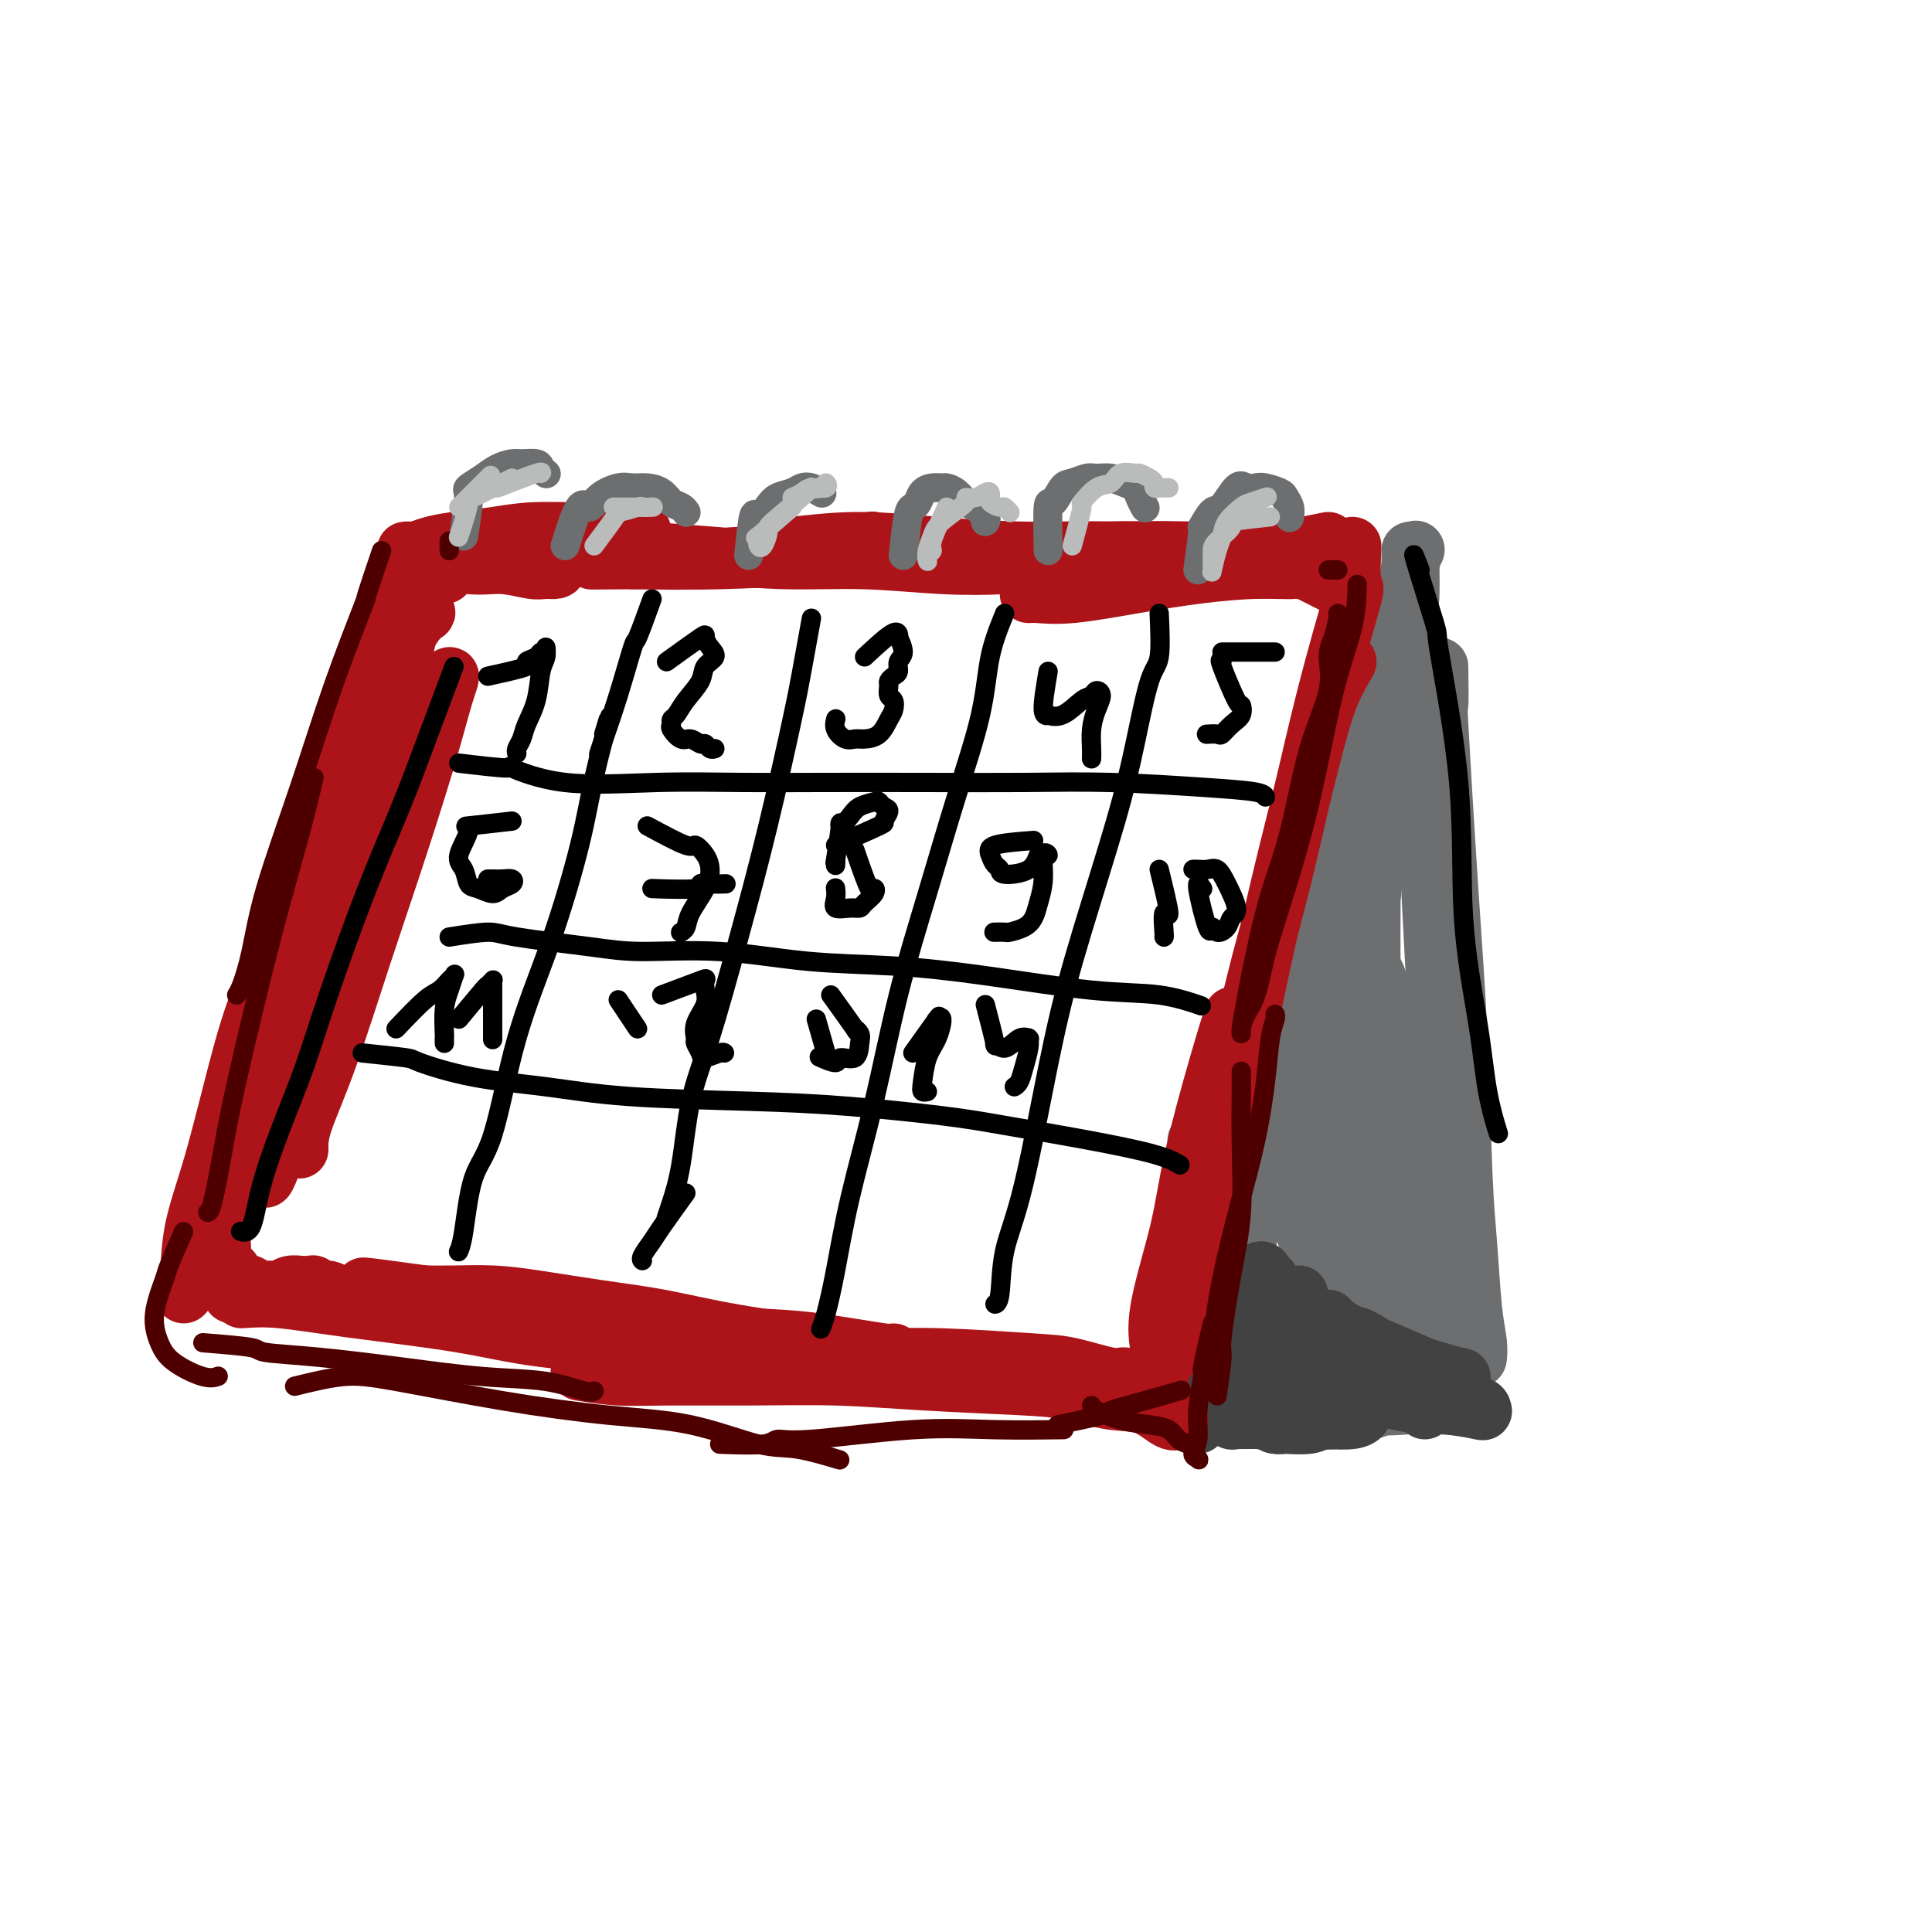<svg viewBox='0 0 400 400' version='1.1' xmlns='http://www.w3.org/2000/svg' xmlns:xlink='http://www.w3.org/1999/xlink'><g fill='none' stroke='rgb(109,110,112)' stroke-width='12' stroke-linecap='round' stroke-linejoin='round'><path d='M277,166c1.118,-2.918 2.236,-5.836 3,-9c0.764,-3.164 1.176,-6.575 2,-10c0.824,-3.425 2.062,-6.865 3,-9c0.938,-2.135 1.577,-2.966 2,-5c0.423,-2.034 0.631,-5.271 1,-7c0.369,-1.729 0.901,-1.951 1,-2c0.099,-0.049 -0.234,0.073 -1,3c-0.766,2.927 -1.966,8.657 -4,16c-2.034,7.343 -4.900,16.300 -7,26c-2.100,9.700 -3.432,20.144 -6,33c-2.568,12.856 -6.373,28.123 -9,39c-2.627,10.877 -4.077,17.365 -5,23c-0.923,5.635 -1.320,10.416 -2,14c-0.680,3.584 -1.642,5.971 -2,7c-0.358,1.029 -0.113,0.700 0,1c0.113,0.300 0.094,1.230 0,0c-0.094,-1.230 -0.263,-4.620 0,-9c0.263,-4.380 0.958,-9.750 2,-16c1.042,-6.250 2.430,-13.379 4,-20c1.570,-6.621 3.323,-12.734 5,-19c1.677,-6.266 3.279,-12.684 5,-19c1.721,-6.316 3.562,-12.532 5,-18c1.438,-5.468 2.473,-10.190 4,-16c1.527,-5.810 3.547,-12.707 5,-18c1.453,-5.293 2.341,-8.981 3,-12c0.659,-3.019 1.091,-5.370 2,-8c0.909,-2.630 2.295,-5.540 3,-8c0.705,-2.460 0.728,-4.470 1,-6c0.272,-1.530 0.792,-2.580 1,-3c0.208,-0.420 0.104,-0.210 0,0'/><path d='M292,114c0.047,4.382 0.094,8.763 0,10c-0.094,1.237 -0.330,-0.672 0,3c0.330,3.672 1.226,12.925 2,23c0.774,10.075 1.427,20.974 2,32c0.573,11.026 1.068,22.180 2,33c0.932,10.820 2.302,21.306 3,27c0.698,5.694 0.723,6.598 1,9c0.277,2.402 0.806,6.304 1,8c0.194,1.696 0.052,1.187 0,1c-0.052,-0.187 -0.015,-0.054 0,0c0.015,0.054 0.007,0.027 0,0'/><path d='M298,138c0.046,3.723 0.092,7.447 0,8c-0.092,0.553 -0.323,-2.064 0,4c0.323,6.064 1.200,20.809 2,33c0.800,12.191 1.525,21.829 2,32c0.475,10.171 0.702,20.877 1,28c0.298,7.123 0.668,10.665 1,15c0.332,4.335 0.625,9.463 1,13c0.375,3.537 0.833,5.484 1,7c0.167,1.516 0.045,2.600 0,3c-0.045,0.400 -0.013,0.114 0,0c0.013,-0.114 0.006,-0.057 0,0'/><path d='M291,138c-1.126,3.002 -2.252,6.004 -3,9c-0.748,2.996 -1.118,5.987 -2,15c-0.882,9.013 -2.275,24.050 -3,34c-0.725,9.950 -0.783,14.814 -1,21c-0.217,6.186 -0.594,13.693 -1,19c-0.406,5.307 -0.841,8.412 -1,10c-0.159,1.588 -0.043,1.658 0,2c0.043,0.342 0.014,0.957 0,-2c-0.014,-2.957 -0.011,-9.486 0,-16c0.011,-6.514 0.030,-13.014 0,-21c-0.030,-7.986 -0.108,-17.460 0,-25c0.108,-7.540 0.402,-13.147 1,-18c0.598,-4.853 1.500,-8.951 2,-11c0.500,-2.049 0.597,-2.048 0,0c-0.597,2.048 -1.887,6.144 -3,13c-1.113,6.856 -2.050,16.474 -3,26c-0.950,9.526 -1.914,18.962 -3,27c-1.086,8.038 -2.294,14.678 -3,20c-0.706,5.322 -0.911,9.327 -1,11c-0.089,1.673 -0.062,1.013 0,2c0.062,0.987 0.158,3.622 1,-2c0.842,-5.622 2.431,-19.500 4,-29c1.569,-9.500 3.120,-14.623 4,-19c0.880,-4.377 1.089,-8.007 1,-9c-0.089,-0.993 -0.478,0.652 -1,2c-0.522,1.348 -1.178,2.399 -2,9c-0.822,6.601 -1.812,18.752 -3,28c-1.188,9.248 -2.576,15.592 -3,21c-0.424,5.408 0.117,9.879 0,13c-0.117,3.121 -0.890,4.892 -1,5c-0.110,0.108 0.445,-1.446 1,-3'/><path d='M271,270c0.121,-1.952 -0.076,-5.331 1,-13c1.076,-7.669 3.426,-19.626 5,-27c1.574,-7.374 2.373,-10.163 3,-13c0.627,-2.837 1.082,-5.721 1,-6c-0.082,-0.279 -0.701,2.048 -1,4c-0.299,1.952 -0.278,3.531 -1,10c-0.722,6.469 -2.189,17.829 -3,26c-0.811,8.171 -0.968,13.154 -1,17c-0.032,3.846 0.060,6.555 0,8c-0.060,1.445 -0.271,1.626 0,-1c0.271,-2.626 1.025,-8.060 2,-15c0.975,-6.940 2.170,-15.388 3,-26c0.830,-10.612 1.294,-23.388 2,-32c0.706,-8.612 1.655,-13.058 2,-16c0.345,-2.942 0.085,-4.378 0,-5c-0.085,-0.622 0.005,-0.431 0,3c-0.005,3.431 -0.104,10.100 0,18c0.104,7.900 0.410,17.030 1,27c0.590,9.970 1.462,20.780 2,27c0.538,6.220 0.741,7.851 1,9c0.259,1.149 0.574,1.817 1,1c0.426,-0.817 0.964,-3.119 1,-7c0.036,-3.881 -0.431,-9.339 -1,-15c-0.569,-5.661 -1.241,-11.523 -2,-16c-0.759,-4.477 -1.605,-7.569 -2,-9c-0.395,-1.431 -0.337,-1.200 0,1c0.337,2.200 0.955,6.368 2,12c1.045,5.632 2.517,12.726 4,19c1.483,6.274 2.976,11.728 4,16c1.024,4.272 1.578,7.364 2,9c0.422,1.636 0.711,1.818 1,2'/><path d='M298,278c1.962,8.639 0.368,0.738 -1,-4c-1.368,-4.738 -2.508,-6.311 -4,-9c-1.492,-2.689 -3.334,-6.493 -5,-10c-1.666,-3.507 -3.155,-6.717 -4,-9c-0.845,-2.283 -1.047,-3.640 -1,-4c0.047,-0.360 0.342,0.276 1,2c0.658,1.724 1.679,4.536 3,8c1.321,3.464 2.942,7.582 4,11c1.058,3.418 1.554,6.138 2,8c0.446,1.862 0.842,2.867 1,4c0.158,1.133 0.078,2.393 -1,2c-1.078,-0.393 -3.155,-2.440 -5,-4c-1.845,-1.560 -3.458,-2.635 -5,-4c-1.542,-1.365 -3.014,-3.022 -4,-4c-0.986,-0.978 -1.486,-1.277 -2,-1c-0.514,0.277 -1.041,1.132 -1,3c0.041,1.868 0.651,4.750 1,7c0.349,2.250 0.437,3.866 1,5c0.563,1.134 1.600,1.784 2,2c0.400,0.216 0.163,-0.002 0,0c-0.163,0.002 -0.252,0.224 0,0c0.252,-0.224 0.845,-0.893 0,-2c-0.845,-1.107 -3.128,-2.650 -5,-4c-1.872,-1.350 -3.334,-2.506 -4,-3c-0.666,-0.494 -0.538,-0.324 -1,0c-0.462,0.324 -1.515,0.803 -2,2c-0.485,1.197 -0.401,3.114 0,5c0.401,1.886 1.118,3.743 2,5c0.882,1.257 1.930,1.915 3,2c1.070,0.085 2.163,-0.404 3,-1c0.837,-0.596 1.419,-1.298 2,-2'/><path d='M278,283c1.129,-0.923 -0.047,-2.729 -1,-4c-0.953,-1.271 -1.682,-2.007 -3,-3c-1.318,-0.993 -3.225,-2.244 -5,-3c-1.775,-0.756 -3.417,-1.018 -5,-1c-1.583,0.018 -3.106,0.318 -4,1c-0.894,0.682 -1.158,1.748 -1,4c0.158,2.252 0.739,5.690 2,8c1.261,2.310 3.201,3.493 5,5c1.799,1.507 3.457,3.339 5,4c1.543,0.661 2.970,0.151 4,0c1.030,-0.151 1.664,0.057 2,0c0.336,-0.057 0.375,-0.379 0,-1c-0.375,-0.621 -1.165,-1.542 -2,-2c-0.835,-0.458 -1.716,-0.455 -3,-1c-1.284,-0.545 -2.972,-1.638 -4,-2c-1.028,-0.362 -1.397,0.009 -2,0c-0.603,-0.009 -1.440,-0.397 -1,0c0.440,0.397 2.157,1.580 4,2c1.843,0.420 3.813,0.076 6,0c2.187,-0.076 4.590,0.117 7,0c2.410,-0.117 4.827,-0.543 6,-1c1.173,-0.457 1.102,-0.947 1,-1c-0.102,-0.053 -0.234,0.329 -1,0c-0.766,-0.329 -2.166,-1.369 -4,-2c-1.834,-0.631 -4.104,-0.851 -6,-1c-1.896,-0.149 -3.420,-0.225 -5,0c-1.580,0.225 -3.216,0.751 -4,1c-0.784,0.249 -0.715,0.221 0,1c0.715,0.779 2.077,2.363 4,3c1.923,0.637 4.407,0.325 7,0c2.593,-0.325 5.297,-0.662 8,-1'/><path d='M288,289c3.214,-0.158 3.750,-0.054 5,0c1.250,0.054 3.214,0.057 4,0c0.786,-0.057 0.393,-0.175 -1,0c-1.393,0.175 -3.786,0.643 -6,1c-2.214,0.357 -4.249,0.603 -7,1c-2.751,0.397 -6.219,0.943 -9,1c-2.781,0.057 -4.877,-0.376 -7,0c-2.123,0.376 -4.274,1.562 -5,2c-0.726,0.438 -0.025,0.129 0,0c0.025,-0.129 -0.624,-0.076 0,0c0.624,0.076 2.522,0.177 5,0c2.478,-0.177 5.535,-0.633 8,-1c2.465,-0.367 4.336,-0.646 6,-1c1.664,-0.354 3.120,-0.784 4,-1c0.880,-0.216 1.183,-0.219 1,0c-0.183,0.219 -0.854,0.658 -2,1c-1.146,0.342 -2.769,0.585 -5,1c-2.231,0.415 -5.070,1.000 -8,1c-2.930,0.000 -5.951,-0.585 -9,-1c-3.049,-0.415 -6.128,-0.660 -8,-1c-1.872,-0.340 -2.539,-0.773 -3,-1c-0.461,-0.227 -0.717,-0.247 0,0c0.717,0.247 2.407,0.760 5,1c2.593,0.240 6.088,0.208 10,0c3.912,-0.208 8.242,-0.592 13,-1c4.758,-0.408 9.943,-0.841 13,-1c3.057,-0.159 3.984,-0.042 5,0c1.016,0.042 2.120,0.011 3,0c0.880,-0.011 1.537,-0.003 1,0c-0.537,0.003 -2.269,0.002 -4,0'/><path d='M297,290c-1.380,0.030 -3.332,0.105 -6,0c-2.668,-0.105 -6.054,-0.389 -9,-1c-2.946,-0.611 -5.451,-1.550 -7,-2c-1.549,-0.450 -2.140,-0.411 -2,0c0.140,0.411 1.011,1.195 2,2c0.989,0.805 2.095,1.632 5,2c2.905,0.368 7.608,0.276 11,0c3.392,-0.276 5.474,-0.736 7,-1c1.526,-0.264 2.495,-0.330 3,-1c0.505,-0.670 0.547,-1.942 0,-3c-0.547,-1.058 -1.683,-1.900 -3,-3c-1.317,-1.100 -2.817,-2.456 -5,-6c-2.183,-3.544 -5.050,-9.275 -7,-14c-1.950,-4.725 -2.982,-8.445 -4,-13c-1.018,-4.555 -2.022,-9.945 -2,-15c0.022,-5.055 1.070,-9.775 2,-14c0.930,-4.225 1.741,-7.954 2,-11c0.259,-3.046 -0.036,-5.410 0,-7c0.036,-1.590 0.401,-2.408 1,-1c0.599,1.408 1.432,5.041 2,11c0.568,5.959 0.871,14.245 2,23c1.129,8.755 3.085,17.978 4,24c0.915,6.022 0.791,8.842 1,12c0.209,3.158 0.752,6.654 1,9c0.248,2.346 0.202,3.541 0,3c-0.202,-0.541 -0.558,-2.819 -1,-6c-0.442,-3.181 -0.969,-7.267 -2,-13c-1.031,-5.733 -2.565,-13.114 -4,-21c-1.435,-7.886 -2.771,-16.277 -4,-23c-1.229,-6.723 -2.351,-11.778 -3,-15c-0.649,-3.222 -0.824,-4.611 -1,-6'/><path d='M280,200c-2.424,-12.504 -0.984,-1.763 0,7c0.984,8.763 1.512,15.548 2,22c0.488,6.452 0.938,12.571 1,19c0.062,6.429 -0.262,13.169 -1,19c-0.738,5.831 -1.891,10.753 -3,13c-1.109,2.247 -2.175,1.820 -4,1c-1.825,-0.820 -4.409,-2.032 -7,-5c-2.591,-2.968 -5.189,-7.693 -8,-13c-2.811,-5.307 -5.834,-11.198 -8,-16c-2.166,-4.802 -3.476,-8.515 -4,-10c-0.524,-1.485 -0.262,-0.743 0,0'/></g>
<g fill='none' stroke='rgb(66,66,66)' stroke-width='12' stroke-linecap='round' stroke-linejoin='round'><path d='M265,268c-2.507,2.570 -5.014,5.140 -6,6c-0.986,0.860 -0.449,0.009 -1,1c-0.551,0.991 -2.188,3.823 -4,6c-1.812,2.177 -3.800,3.700 -5,5c-1.200,1.300 -1.612,2.376 -2,3c-0.388,0.624 -0.753,0.796 -1,1c-0.247,0.204 -0.376,0.441 0,0c0.376,-0.441 1.256,-1.560 2,-3c0.744,-1.440 1.352,-3.200 3,-5c1.648,-1.800 4.336,-3.641 6,-5c1.664,-1.359 2.305,-2.235 3,-3c0.695,-0.765 1.443,-1.419 2,-2c0.557,-0.581 0.923,-1.088 1,-1c0.077,0.088 -0.137,0.770 -1,2c-0.863,1.230 -2.377,3.009 -4,6c-1.623,2.991 -3.354,7.193 -5,10c-1.646,2.807 -3.206,4.218 -4,5c-0.794,0.782 -0.821,0.936 -1,1c-0.179,0.064 -0.512,0.037 0,-1c0.512,-1.037 1.867,-3.083 3,-5c1.133,-1.917 2.045,-3.705 4,-6c1.955,-2.295 4.955,-5.098 7,-7c2.045,-1.902 3.136,-2.902 4,-4c0.864,-1.098 1.500,-2.294 2,-3c0.500,-0.706 0.866,-0.921 1,-1c0.134,-0.079 0.038,-0.023 0,0c-0.038,0.023 -0.019,0.011 0,0'/><path d='M265,271c2.475,2.156 4.950,4.311 6,5c1.050,0.689 0.677,-0.090 2,1c1.323,1.090 4.344,4.047 7,6c2.656,1.953 4.947,2.902 7,4c2.053,1.098 3.868,2.344 5,3c1.132,0.656 1.580,0.720 2,1c0.420,0.280 0.812,0.774 1,1c0.188,0.226 0.174,0.184 0,0c-0.174,-0.184 -0.506,-0.511 -1,-1c-0.494,-0.489 -1.148,-1.139 -2,-2c-0.852,-0.861 -1.900,-1.933 -4,-3c-2.100,-1.067 -5.250,-2.129 -7,-3c-1.750,-0.871 -2.100,-1.552 -3,-2c-0.900,-0.448 -2.350,-0.663 -3,-1c-0.650,-0.337 -0.501,-0.795 0,-1c0.501,-0.205 1.355,-0.157 2,0c0.645,0.157 1.080,0.424 3,1c1.920,0.576 5.323,1.461 8,2c2.677,0.539 4.626,0.733 6,1c1.374,0.267 2.172,0.609 3,1c0.828,0.391 1.686,0.832 2,1c0.314,0.168 0.084,0.063 0,0c-0.084,-0.063 -0.021,-0.084 -2,-1c-1.979,-0.916 -5.999,-2.727 -9,-4c-3.001,-1.273 -4.984,-2.007 -7,-3c-2.016,-0.993 -4.066,-2.246 -5,-3c-0.934,-0.754 -0.751,-1.011 -1,-1c-0.249,0.011 -0.928,0.289 0,1c0.928,0.711 3.464,1.856 6,3'/><path d='M281,277c2.008,1.282 4.529,2.986 7,4c2.471,1.014 4.891,1.338 7,2c2.109,0.662 3.905,1.661 5,2c1.095,0.339 1.487,0.018 2,0c0.513,-0.018 1.146,0.268 0,0c-1.146,-0.268 -4.070,-1.089 -7,-2c-2.930,-0.911 -5.865,-1.912 -8,-3c-2.135,-1.088 -3.469,-2.262 -5,-3c-1.531,-0.738 -3.258,-1.038 -4,-1c-0.742,0.038 -0.500,0.416 0,1c0.500,0.584 1.258,1.375 4,3c2.742,1.625 7.468,4.082 11,6c3.532,1.918 5.870,3.295 8,4c2.130,0.705 4.051,0.739 5,1c0.949,0.261 0.925,0.749 1,1c0.075,0.251 0.249,0.263 -1,0c-1.249,-0.263 -3.920,-0.802 -7,-1c-3.080,-0.198 -6.567,-0.055 -10,-1c-3.433,-0.945 -6.811,-2.980 -10,-4c-3.189,-1.020 -6.190,-1.027 -8,-1c-1.810,0.027 -2.429,0.088 -3,0c-0.571,-0.088 -1.095,-0.326 -1,0c0.095,0.326 0.808,1.214 2,2c1.192,0.786 2.863,1.468 4,2c1.137,0.532 1.740,0.912 2,1c0.260,0.088 0.177,-0.116 0,0c-0.177,0.116 -0.448,0.553 -1,1c-0.552,0.447 -1.385,0.903 -2,1c-0.615,0.097 -1.012,-0.166 -2,0c-0.988,0.166 -2.568,0.762 -3,1c-0.432,0.238 0.284,0.119 1,0'/><path d='M268,293c-0.188,0.830 1.841,0.906 4,1c2.159,0.094 4.447,0.208 6,0c1.553,-0.208 2.371,-0.736 3,-1c0.629,-0.264 1.070,-0.263 1,0c-0.070,0.263 -0.649,0.788 -2,1c-1.351,0.212 -3.473,0.109 -5,0c-1.527,-0.109 -2.459,-0.226 -4,0c-1.541,0.226 -3.692,0.794 -5,1c-1.308,0.206 -1.773,0.052 -2,0c-0.227,-0.052 -0.217,0.000 0,0c0.217,-0.000 0.643,-0.053 2,0c1.357,0.053 3.647,0.210 5,0c1.353,-0.210 1.768,-0.788 2,-1c0.232,-0.212 0.280,-0.057 0,0c-0.280,0.057 -0.888,0.015 -2,0c-1.112,-0.015 -2.729,-0.003 -5,0c-2.271,0.003 -5.195,-0.005 -7,0c-1.805,0.005 -2.490,0.021 -3,0c-0.510,-0.021 -0.847,-0.079 -1,0c-0.153,0.079 -0.124,0.294 1,0c1.124,-0.294 3.344,-1.098 6,-2c2.656,-0.902 5.749,-1.902 8,-3c2.251,-1.098 3.661,-2.294 5,-3c1.339,-0.706 2.606,-0.921 3,-1c0.394,-0.079 -0.086,-0.021 0,0c0.086,0.021 0.739,0.006 1,0c0.261,-0.006 0.131,-0.003 0,0'/><path d='M262,282c-3.308,-0.867 -6.616,-1.734 -8,-2c-1.384,-0.266 -0.846,0.068 -1,0c-0.154,-0.068 -1.002,-0.537 -2,-1c-0.998,-0.463 -2.145,-0.921 -3,-1c-0.855,-0.079 -1.418,0.221 -2,0c-0.582,-0.221 -1.183,-0.963 -1,-1c0.183,-0.037 1.150,0.632 2,1c0.850,0.368 1.583,0.435 3,1c1.417,0.565 3.518,1.628 5,2c1.482,0.372 2.345,0.055 3,0c0.655,-0.055 1.101,0.154 1,0c-0.101,-0.154 -0.749,-0.671 -1,-1c-0.251,-0.329 -0.106,-0.470 -1,-1c-0.894,-0.530 -2.825,-1.448 -4,-2c-1.175,-0.552 -1.592,-0.736 -2,-1c-0.408,-0.264 -0.807,-0.606 -1,-1c-0.193,-0.394 -0.179,-0.838 0,-1c0.179,-0.162 0.522,-0.042 1,0c0.478,0.042 1.092,0.005 2,0c0.908,-0.005 2.112,0.021 3,0c0.888,-0.021 1.460,-0.090 2,0c0.540,0.090 1.048,0.339 1,0c-0.048,-0.339 -0.652,-1.266 -1,-2c-0.348,-0.734 -0.440,-1.275 -1,-2c-0.560,-0.725 -1.589,-1.636 -2,-2c-0.411,-0.364 -0.206,-0.182 0,0'/><path d='M255,268c-0.997,-1.154 -1.490,-1.041 -1,-1c0.490,0.041 1.963,0.008 3,0c1.037,-0.008 1.638,0.009 2,0c0.362,-0.009 0.486,-0.043 1,0c0.514,0.043 1.418,0.164 2,0c0.582,-0.164 0.843,-0.614 1,-1c0.157,-0.386 0.211,-0.710 0,-1c-0.211,-0.290 -0.687,-0.547 -1,-1c-0.313,-0.453 -0.462,-1.102 -1,-1c-0.538,0.102 -1.464,0.955 -2,2c-0.536,1.045 -0.683,2.281 -1,3c-0.317,0.719 -0.805,0.920 -1,1c-0.195,0.080 -0.098,0.040 0,0'/></g>
<g fill='none' stroke='rgb(173,20,25)' stroke-width='12' stroke-linecap='round' stroke-linejoin='round'><path d='M280,113c-0.125,3.464 -0.251,6.928 0,8c0.251,1.072 0.878,-0.247 0,3c-0.878,3.247 -3.262,11.060 -6,22c-2.738,10.940 -5.830,25.006 -8,34c-2.170,8.994 -3.417,12.916 -5,19c-1.583,6.084 -3.503,14.330 -5,20c-1.497,5.670 -2.571,8.763 -3,10c-0.429,1.237 -0.215,0.619 0,0'/><path d='M279,137c-1.381,2.355 -2.762,4.710 -4,8c-1.238,3.290 -2.332,7.514 -4,14c-1.668,6.486 -3.911,15.235 -6,24c-2.089,8.765 -4.023,17.547 -6,27c-1.977,9.453 -3.997,19.576 -5,26c-1.003,6.424 -0.991,9.147 -2,14c-1.009,4.853 -3.041,11.834 -4,16c-0.959,4.166 -0.844,5.516 -1,7c-0.156,1.484 -0.582,3.103 -1,4c-0.418,0.897 -0.827,1.074 -1,0c-0.173,-1.074 -0.108,-3.399 0,-7c0.108,-3.601 0.261,-8.480 1,-14c0.739,-5.520 2.064,-11.682 3,-16c0.936,-4.318 1.485,-6.793 2,-8c0.515,-1.207 0.998,-1.145 1,-1c0.002,0.145 -0.476,0.375 -1,3c-0.524,2.625 -1.092,7.646 -2,12c-0.908,4.354 -2.154,8.040 -3,13c-0.846,4.960 -1.291,11.195 -2,15c-0.709,3.805 -1.682,5.180 -2,6c-0.318,0.820 0.020,1.084 0,1c-0.020,-0.084 -0.397,-0.518 0,-2c0.397,-1.482 1.568,-4.012 2,-7c0.432,-2.988 0.123,-6.432 0,-8c-0.123,-1.568 -0.061,-1.259 0,-1c0.061,0.259 0.121,0.467 0,2c-0.121,1.533 -0.424,4.390 -1,7c-0.576,2.610 -1.424,4.972 -2,7c-0.576,2.028 -0.879,3.722 -1,5c-0.121,1.278 -0.061,2.139 0,3'/><path d='M240,287c-1.685,8.319 -0.398,1.615 0,-1c0.398,-2.615 -0.093,-1.142 0,-2c0.093,-0.858 0.771,-4.047 1,-6c0.229,-1.953 0.008,-2.670 0,-3c-0.008,-0.330 0.195,-0.274 0,0c-0.195,0.274 -0.788,0.764 -1,2c-0.212,1.236 -0.044,3.217 0,4c0.044,0.783 -0.038,0.367 0,0c0.038,-0.367 0.194,-0.685 0,-2c-0.194,-1.315 -0.738,-3.629 0,-8c0.738,-4.371 2.759,-10.801 4,-16c1.241,-5.199 1.704,-9.167 3,-15c1.296,-5.833 3.426,-13.532 5,-19c1.574,-5.468 2.593,-8.705 3,-10c0.407,-1.295 0.204,-0.647 0,0'/><path d='M278,122c-3.322,-1.696 -6.643,-3.391 -8,-4c-1.357,-0.609 -0.749,-0.131 -2,0c-1.251,0.131 -4.362,-0.084 -8,0c-3.638,0.084 -7.801,0.467 -12,1c-4.199,0.533 -8.432,1.215 -13,2c-4.568,0.785 -9.472,1.674 -13,2c-3.528,0.326 -5.681,0.088 -7,0c-1.319,-0.088 -1.806,-0.025 -2,0c-0.194,0.025 -0.097,0.013 0,0'/><path d='M275,112c-4.193,0.848 -8.385,1.696 -10,2c-1.615,0.304 -0.652,0.063 -3,0c-2.348,-0.063 -8.007,0.050 -13,0c-4.993,-0.050 -9.321,-0.265 -14,0c-4.679,0.265 -9.710,1.010 -14,1c-4.290,-0.010 -7.840,-0.773 -12,-1c-4.160,-0.227 -8.929,0.084 -13,0c-4.071,-0.084 -7.442,-0.561 -10,-1c-2.558,-0.439 -4.302,-0.840 -5,-1c-0.698,-0.160 -0.349,-0.080 0,0'/><path d='M257,114c-0.991,-0.145 -1.983,-0.290 -3,0c-1.017,0.290 -2.061,1.015 -6,1c-3.939,-0.015 -10.774,-0.771 -17,-1c-6.226,-0.229 -11.842,0.068 -18,0c-6.158,-0.068 -12.859,-0.501 -19,-1c-6.141,-0.499 -11.724,-1.063 -17,-1c-5.276,0.063 -10.247,0.752 -13,1c-2.753,0.248 -3.287,0.055 -4,0c-0.713,-0.055 -1.603,0.027 -2,0c-0.397,-0.027 -0.301,-0.164 1,0c1.301,0.164 3.808,0.629 7,1c3.192,0.371 7.068,0.649 13,1c5.932,0.351 13.919,0.773 20,1c6.081,0.227 10.255,0.257 15,0c4.745,-0.257 10.059,-0.800 14,-1c3.941,-0.200 6.507,-0.057 9,0c2.493,0.057 4.913,0.029 6,0c1.087,-0.029 0.842,-0.060 1,0c0.158,0.060 0.718,0.212 0,0c-0.718,-0.212 -2.714,-0.786 -6,-1c-3.286,-0.214 -7.862,-0.068 -13,0c-5.138,0.068 -10.838,0.057 -17,0c-6.162,-0.057 -12.786,-0.159 -19,0c-6.214,0.159 -12.019,0.578 -19,1c-6.981,0.422 -15.139,0.845 -21,1c-5.861,0.155 -9.424,0.042 -12,0c-2.576,-0.042 -4.165,-0.012 -5,0c-0.835,0.012 -0.918,0.006 -1,0'/><path d='M131,116c-17.267,0.137 -4.435,-0.020 2,0c6.435,0.020 6.472,0.216 9,0c2.528,-0.216 7.547,-0.843 13,-1c5.453,-0.157 11.341,0.158 17,0c5.659,-0.158 11.090,-0.789 16,-1c4.910,-0.211 9.298,-0.001 13,0c3.702,0.001 6.716,-0.206 9,0c2.284,0.206 3.837,0.827 5,1c1.163,0.173 1.935,-0.101 2,0c0.065,0.101 -0.579,0.578 -2,1c-1.421,0.422 -3.620,0.790 -7,1c-3.380,0.210 -7.940,0.264 -13,0c-5.060,-0.264 -10.619,-0.844 -16,-1c-5.381,-0.156 -10.583,0.112 -16,0c-5.417,-0.112 -11.049,-0.604 -16,-1c-4.951,-0.396 -9.222,-0.694 -13,-1c-3.778,-0.306 -7.064,-0.618 -10,-1c-2.936,-0.382 -5.521,-0.834 -7,-1c-1.479,-0.166 -1.851,-0.048 -2,0c-0.149,0.048 -0.074,0.024 0,0'/><path d='M133,110c-3.461,-0.006 -6.921,-0.013 -9,0c-2.079,0.013 -2.776,0.045 -5,0c-2.224,-0.045 -5.976,-0.166 -9,0c-3.024,0.166 -5.321,0.619 -8,1c-2.679,0.381 -5.741,0.691 -8,1c-2.259,0.309 -3.714,0.618 -5,1c-1.286,0.382 -2.403,0.836 -3,1c-0.597,0.164 -0.675,0.038 -1,0c-0.325,-0.038 -0.897,0.013 -1,0c-0.103,-0.013 0.262,-0.091 1,0c0.738,0.091 1.850,0.350 4,1c2.150,0.650 5.339,1.691 8,2c2.661,0.309 4.793,-0.115 7,0c2.207,0.115 4.489,0.771 6,1c1.511,0.229 2.253,0.033 3,0c0.747,-0.033 1.501,0.096 2,0c0.499,-0.096 0.745,-0.418 0,-1c-0.745,-0.582 -2.480,-1.424 -4,-2c-1.520,-0.576 -2.824,-0.886 -5,-1c-2.176,-0.114 -5.222,-0.030 -8,0c-2.778,0.030 -5.286,0.008 -7,0c-1.714,-0.008 -2.632,-0.002 -3,0c-0.368,0.002 -0.184,0.001 0,0'/><path d='M84,118c-1.252,4.090 -2.505,8.180 -3,10c-0.495,1.820 -0.233,1.370 -1,4c-0.767,2.630 -2.563,8.338 -4,13c-1.437,4.662 -2.516,8.277 -5,16c-2.484,7.723 -6.375,19.554 -9,27c-2.625,7.446 -3.985,10.506 -5,13c-1.015,2.494 -1.684,4.421 -2,6c-0.316,1.579 -0.277,2.810 0,3c0.277,0.190 0.794,-0.660 1,-1c0.206,-0.340 0.103,-0.170 0,0'/><path d='M85,129c-0.853,3.822 -1.705,7.644 -2,9c-0.295,1.356 -0.032,0.246 -1,4c-0.968,3.754 -3.166,12.372 -5,20c-1.834,7.628 -3.304,14.267 -6,24c-2.696,9.733 -6.618,22.561 -9,31c-2.382,8.439 -3.222,12.487 -4,16c-0.778,3.513 -1.493,6.489 -2,8c-0.507,1.511 -0.808,1.558 -1,2c-0.192,0.442 -0.277,1.281 0,1c0.277,-0.281 0.915,-1.680 2,-5c1.085,-3.320 2.617,-8.560 4,-15c1.383,-6.440 2.617,-14.078 5,-22c2.383,-7.922 5.916,-16.127 9,-24c3.084,-7.873 5.721,-15.414 8,-21c2.279,-5.586 4.200,-9.218 6,-12c1.800,-2.782 3.478,-4.714 4,-5c0.522,-0.286 -0.113,1.076 -1,4c-0.887,2.924 -2.028,7.411 -4,14c-1.972,6.589 -4.777,15.278 -7,22c-2.223,6.722 -3.864,11.475 -6,18c-2.136,6.525 -4.769,14.820 -7,21c-2.231,6.180 -4.062,10.244 -5,13c-0.938,2.756 -0.983,4.203 -1,5c-0.017,0.797 -0.004,0.945 0,1c0.004,0.055 0.001,0.016 0,0c-0.001,-0.016 -0.001,-0.008 0,0'/><path d='M48,268c3.883,0.358 7.765,0.715 11,1c3.235,0.285 5.822,0.496 11,1c5.178,0.504 12.946,1.300 21,2c8.054,0.700 16.394,1.305 25,2c8.606,0.695 17.479,1.478 25,2c7.521,0.522 13.689,0.781 18,1c4.311,0.219 6.764,0.399 11,1c4.236,0.601 10.256,1.623 13,2c2.744,0.377 2.213,0.108 2,0c-0.213,-0.108 -0.106,-0.054 0,0'/><path d='M149,278c0.023,-0.340 0.045,-0.681 2,0c1.955,0.681 5.841,2.382 8,3c2.159,0.618 2.590,0.153 6,0c3.410,-0.153 9.799,0.005 15,0c5.201,-0.005 9.213,-0.175 15,0c5.787,0.175 13.350,0.694 18,1c4.650,0.306 6.387,0.400 9,1c2.613,0.600 6.103,1.706 8,2c1.897,0.294 2.203,-0.222 3,0c0.797,0.222 2.086,1.184 3,2c0.914,0.816 1.455,1.486 2,2c0.545,0.514 1.096,0.871 1,1c-0.096,0.129 -0.838,0.029 -1,0c-0.162,-0.029 0.258,0.014 0,0c-0.258,-0.014 -1.193,-0.084 -2,0c-0.807,0.084 -1.486,0.323 -3,0c-1.514,-0.323 -3.862,-1.207 -6,-2c-2.138,-0.793 -4.064,-1.496 -7,-2c-2.936,-0.504 -6.881,-0.809 -10,-1c-3.119,-0.191 -5.413,-0.267 -9,-1c-3.587,-0.733 -8.466,-2.121 -13,-3c-4.534,-0.879 -8.724,-1.247 -15,-2c-6.276,-0.753 -14.640,-1.890 -21,-3c-6.360,-1.110 -10.717,-2.192 -15,-3c-4.283,-0.808 -8.493,-1.341 -13,-2c-4.507,-0.659 -9.311,-1.445 -13,-2c-3.689,-0.555 -6.262,-0.880 -9,-1c-2.738,-0.120 -5.639,-0.034 -8,0c-2.361,0.034 -4.180,0.017 -6,0'/><path d='M88,268c-23.729,-3.249 -8.052,-0.870 -3,0c5.052,0.870 -0.523,0.233 -3,0c-2.477,-0.233 -1.857,-0.061 -2,0c-0.143,0.061 -1.049,0.012 -2,0c-0.951,-0.012 -1.946,0.012 -3,0c-1.054,-0.012 -2.167,-0.059 -3,0c-0.833,0.059 -1.388,0.226 -2,0c-0.612,-0.226 -1.282,-0.845 -2,-1c-0.718,-0.155 -1.483,0.155 -2,0c-0.517,-0.155 -0.785,-0.775 -1,-1c-0.215,-0.225 -0.375,-0.057 -1,0c-0.625,0.057 -1.713,0.001 -2,0c-0.287,-0.001 0.227,0.053 0,0c-0.227,-0.053 -1.197,-0.213 -2,0c-0.803,0.213 -1.441,0.800 -2,1c-0.559,0.200 -1.040,0.012 -2,0c-0.960,-0.012 -2.400,0.151 -3,0c-0.600,-0.151 -0.360,-0.614 -1,-1c-0.640,-0.386 -2.161,-0.693 -3,-1c-0.839,-0.307 -0.995,-0.613 -1,-1c-0.005,-0.387 0.141,-0.854 0,-1c-0.141,-0.146 -0.570,0.028 -1,0c-0.430,-0.028 -0.860,-0.258 -1,-1c-0.140,-0.742 0.009,-1.996 0,-3c-0.009,-1.004 -0.175,-1.756 0,-3c0.175,-1.244 0.690,-2.979 1,-5c0.310,-2.021 0.415,-4.329 1,-7c0.585,-2.671 1.652,-5.706 3,-10c1.348,-4.294 2.978,-9.848 4,-14c1.022,-4.152 1.435,-6.900 2,-9c0.565,-2.100 1.283,-3.550 2,-5'/><path d='M59,206c1.663,-6.155 0.321,-2.543 0,-2c-0.321,0.543 0.378,-1.983 0,-2c-0.378,-0.017 -1.832,2.475 -3,4c-1.168,1.525 -2.051,2.082 -3,5c-0.949,2.918 -1.966,8.196 -3,12c-1.034,3.804 -2.086,6.134 -3,10c-0.914,3.866 -1.691,9.267 -3,14c-1.309,4.733 -3.148,8.799 -4,12c-0.852,3.201 -0.715,5.536 -1,7c-0.285,1.464 -0.993,2.058 -1,2c-0.007,-0.058 0.687,-0.766 1,-3c0.313,-2.234 0.244,-5.992 1,-10c0.756,-4.008 2.336,-8.266 4,-14c1.664,-5.734 3.413,-12.945 5,-19c1.587,-6.055 3.013,-10.953 5,-16c1.987,-5.047 4.535,-10.243 6,-14c1.465,-3.757 1.847,-6.073 2,-7c0.153,-0.927 0.076,-0.463 0,0'/><path d='M57,201c0.732,-1.896 1.464,-3.792 1,-2c-0.464,1.792 -2.124,7.271 -3,10c-0.876,2.729 -0.967,2.707 -1,3c-0.033,0.293 -0.008,0.901 0,0c0.008,-0.901 -0.002,-3.309 0,-4c0.002,-0.691 0.015,0.337 1,-3c0.985,-3.337 2.941,-11.038 5,-18c2.059,-6.962 4.221,-13.186 6,-18c1.779,-4.814 3.173,-8.218 5,-12c1.827,-3.782 4.085,-7.943 6,-12c1.915,-4.057 3.488,-8.010 5,-11c1.512,-2.990 2.964,-5.016 4,-6c1.036,-0.984 1.657,-0.925 2,-1c0.343,-0.075 0.407,-0.282 0,0c-0.407,0.282 -1.287,1.055 -2,2c-0.713,0.945 -1.261,2.064 -2,3c-0.739,0.936 -1.668,1.691 -2,2c-0.332,0.309 -0.065,0.174 0,0c0.065,-0.174 -0.070,-0.386 0,-1c0.070,-0.614 0.345,-1.629 1,-3c0.655,-1.371 1.691,-3.100 3,-5c1.309,-1.900 2.891,-3.973 4,-5c1.109,-1.027 1.745,-1.008 2,-1c0.255,0.008 0.127,0.004 0,0'/><path d='M50,269c2.249,-0.157 4.499,-0.313 8,0c3.501,0.313 8.255,1.097 15,2c6.745,0.903 15.482,1.927 22,3c6.518,1.073 10.815,2.196 17,3c6.185,0.804 14.256,1.288 21,2c6.744,0.712 12.162,1.653 16,2c3.838,0.347 6.097,0.099 7,0c0.903,-0.099 0.452,-0.050 0,0'/><path d='M120,284c2.647,0.424 5.294,0.849 8,1c2.706,0.151 5.471,0.030 10,0c4.529,-0.030 10.822,0.032 17,0c6.178,-0.032 12.240,-0.159 18,0c5.760,0.159 11.218,0.604 18,1c6.782,0.396 14.888,0.744 20,1c5.112,0.256 7.230,0.419 10,1c2.770,0.581 6.193,1.581 9,2c2.807,0.419 5.000,0.257 7,1c2.000,0.743 3.808,2.392 5,3c1.192,0.608 1.769,0.174 2,0c0.231,-0.174 0.115,-0.087 0,0'/></g>
<g fill='none' stroke='rgb(109,110,112)' stroke-width='6' stroke-linecap='round' stroke-linejoin='round'><path d='M248,118c0.473,-3.360 0.945,-6.719 1,-8c0.055,-1.281 -0.309,-0.483 0,-1c0.309,-0.517 1.290,-2.349 2,-3c0.710,-0.651 1.147,-0.123 2,-1c0.853,-0.877 2.120,-3.160 3,-4c0.880,-0.840 1.373,-0.237 2,0c0.627,0.237 1.387,0.107 2,0c0.613,-0.107 1.078,-0.193 2,0c0.922,0.193 2.299,0.665 3,1c0.701,0.335 0.724,0.533 1,1c0.276,0.467 0.805,1.203 1,2c0.195,0.797 0.056,1.656 0,2c-0.056,0.344 -0.028,0.172 0,0'/><path d='M217,114c-0.063,-3.776 -0.126,-7.551 0,-9c0.126,-1.449 0.442,-0.570 1,-1c0.558,-0.430 1.360,-2.169 2,-3c0.640,-0.831 1.120,-0.756 2,-1c0.880,-0.244 2.162,-0.809 3,-1c0.838,-0.191 1.232,-0.007 2,0c0.768,0.007 1.908,-0.162 3,0c1.092,0.162 2.135,0.656 3,1c0.865,0.344 1.552,0.537 2,1c0.448,0.463 0.656,1.196 1,2c0.344,0.804 0.823,1.678 1,2c0.177,0.322 0.050,0.092 0,0c-0.050,-0.092 -0.025,-0.046 0,0'/><path d='M187,115c0.335,-3.171 0.670,-6.342 1,-8c0.330,-1.658 0.656,-1.803 1,-2c0.344,-0.197 0.707,-0.446 1,-1c0.293,-0.554 0.515,-1.415 1,-2c0.485,-0.585 1.232,-0.896 2,-1c0.768,-0.104 1.556,-0.001 2,0c0.444,0.001 0.543,-0.098 1,0c0.457,0.098 1.271,0.394 2,1c0.729,0.606 1.372,1.521 2,2c0.628,0.479 1.240,0.520 2,1c0.760,0.480 1.666,1.398 2,2c0.334,0.602 0.095,0.886 0,1c-0.095,0.114 -0.048,0.057 0,0'/><path d='M155,115c0.359,-3.427 0.719,-6.855 1,-8c0.281,-1.145 0.484,-0.009 1,0c0.516,0.009 1.345,-1.109 2,-2c0.655,-0.891 1.136,-1.556 2,-2c0.864,-0.444 2.113,-0.669 3,-1c0.887,-0.331 1.413,-0.769 2,-1c0.587,-0.231 1.235,-0.254 2,0c0.765,0.254 1.647,0.787 2,1c0.353,0.213 0.176,0.107 0,0'/><path d='M117,113c1.075,-3.426 2.150,-6.851 3,-8c0.850,-1.149 1.476,-0.021 2,0c0.524,0.021 0.945,-1.064 2,-2c1.055,-0.936 2.744,-1.722 4,-2c1.256,-0.278 2.080,-0.047 3,0c0.920,0.047 1.935,-0.089 3,0c1.065,0.089 2.180,0.402 3,1c0.820,0.598 1.344,1.481 2,2c0.656,0.519 1.444,0.675 2,1c0.556,0.325 0.880,0.818 1,1c0.120,0.182 0.034,0.052 0,0c-0.034,-0.052 -0.017,-0.026 0,0'/><path d='M96,111c0.495,-3.201 0.990,-6.403 1,-8c0.010,-1.597 -0.466,-1.591 0,-2c0.466,-0.409 1.873,-1.235 3,-2c1.127,-0.765 1.975,-1.470 3,-2c1.025,-0.530 2.226,-0.884 3,-1c0.774,-0.116 1.122,0.008 2,0c0.878,-0.008 2.287,-0.146 3,0c0.713,0.146 0.730,0.578 1,1c0.270,0.422 0.791,0.835 1,1c0.209,0.165 0.104,0.083 0,0'/></g>
<g fill='none' stroke='rgb(0,0,0)' stroke-width='4' stroke-linecap='round' stroke-linejoin='round'><path d='M240,127c0.155,3.543 0.311,7.085 0,9c-0.311,1.915 -1.088,2.201 -2,5c-0.912,2.799 -1.958,8.111 -3,13c-1.042,4.889 -2.080,9.356 -4,16c-1.920,6.644 -4.724,15.465 -7,23c-2.276,7.535 -4.025,13.784 -6,23c-1.975,9.216 -4.176,21.398 -6,29c-1.824,7.602 -3.273,10.625 -4,14c-0.727,3.375 -0.734,7.101 -1,9c-0.266,1.899 -0.790,1.971 -1,2c-0.210,0.029 -0.105,0.014 0,0'/><path d='M208,127c-1.155,2.834 -2.310,5.667 -3,9c-0.690,3.333 -0.913,7.165 -2,12c-1.087,4.835 -3.036,10.674 -5,17c-1.964,6.326 -3.944,13.140 -6,20c-2.056,6.860 -4.190,13.767 -6,21c-1.810,7.233 -3.298,14.793 -5,22c-1.702,7.207 -3.619,14.061 -5,20c-1.381,5.939 -2.226,10.963 -3,15c-0.774,4.037 -1.478,7.087 -2,9c-0.522,1.913 -0.864,2.689 -1,3c-0.136,0.311 -0.068,0.155 0,0'/><path d='M168,128c-0.733,4.037 -1.465,8.074 -2,11c-0.535,2.926 -0.871,4.740 -2,10c-1.129,5.260 -3.051,13.965 -5,22c-1.949,8.035 -3.926,15.398 -6,23c-2.074,7.602 -4.244,15.442 -6,21c-1.756,5.558 -3.098,8.835 -4,13c-0.902,4.165 -1.366,9.220 -2,13c-0.634,3.780 -1.440,6.287 -2,8c-0.560,1.713 -0.874,2.632 -1,3c-0.126,0.368 -0.063,0.184 0,0'/><path d='M125,152c0.707,-2.332 1.415,-4.664 1,-3c-0.415,1.664 -1.951,7.323 -3,12c-1.049,4.677 -1.611,8.372 -3,14c-1.389,5.628 -3.604,13.188 -6,20c-2.396,6.812 -4.971,12.876 -7,20c-2.029,7.124 -3.510,15.307 -5,20c-1.490,4.693 -2.987,5.897 -4,9c-1.013,3.103 -1.542,8.105 -2,11c-0.458,2.895 -0.845,3.684 -1,4c-0.155,0.316 -0.077,0.158 0,0'/><path d='M135,124c-1.224,3.391 -2.447,6.783 -3,8c-0.553,1.217 -0.435,0.260 -1,2c-0.565,1.740 -1.811,6.178 -3,10c-1.189,3.822 -2.320,7.029 -3,9c-0.680,1.971 -0.909,2.706 -1,3c-0.091,0.294 -0.046,0.147 0,0'/><path d='M142,247c-1.947,2.702 -3.895,5.404 -5,7c-1.105,1.596 -1.368,2.088 -2,3c-0.632,0.912 -1.632,2.246 -2,3c-0.368,0.754 -0.105,0.930 0,1c0.105,0.070 0.053,0.035 0,0'/><path d='M95,158c4.325,0.514 8.650,1.027 10,1c1.350,-0.027 -0.275,-0.596 1,0c1.275,0.596 5.450,2.356 11,3c5.550,0.644 12.476,0.173 19,0c6.524,-0.173 12.646,-0.047 18,0c5.354,0.047 9.940,0.016 16,0c6.060,-0.016 13.596,-0.016 21,0c7.404,0.016 14.678,0.046 21,0c6.322,-0.046 11.694,-0.170 18,0c6.306,0.170 13.546,0.633 19,1c5.454,0.367 9.122,0.637 11,1c1.878,0.363 1.965,0.818 2,1c0.035,0.182 0.017,0.091 0,0'/><path d='M93,194c3.094,-0.484 6.188,-0.969 8,-1c1.812,-0.031 2.342,0.391 6,1c3.658,0.609 10.445,1.406 15,2c4.555,0.594 6.880,0.987 11,1c4.120,0.013 10.036,-0.354 16,0c5.964,0.354 11.978,1.427 18,2c6.022,0.573 12.053,0.644 18,1c5.947,0.356 11.812,0.996 19,2c7.188,1.004 15.700,2.372 22,3c6.300,0.628 10.388,0.515 14,1c3.612,0.485 6.746,1.567 8,2c1.254,0.433 0.627,0.216 0,0'/><path d='M94,138c-1.038,2.772 -2.076,5.545 -3,8c-0.924,2.455 -1.733,4.594 -3,8c-1.267,3.406 -2.992,8.079 -5,13c-2.008,4.921 -4.299,10.091 -7,17c-2.701,6.909 -5.811,15.558 -8,22c-2.189,6.442 -3.455,10.679 -5,15c-1.545,4.321 -3.367,8.727 -5,13c-1.633,4.273 -3.077,8.413 -4,12c-0.923,3.587 -1.325,6.619 -2,8c-0.675,1.381 -1.621,1.109 -2,1c-0.379,-0.109 -0.189,-0.054 0,0'/><path d='M75,218c3.701,0.388 7.402,0.776 9,1c1.598,0.224 1.095,0.284 3,1c1.905,0.716 6.220,2.089 11,3c4.780,0.911 10.025,1.361 15,2c4.975,0.639 9.679,1.469 17,2c7.321,0.531 17.259,0.764 25,1c7.741,0.236 13.284,0.475 20,1c6.716,0.525 14.606,1.335 20,2c5.394,0.665 8.294,1.184 13,2c4.706,0.816 11.220,1.930 17,3c5.780,1.070 10.825,2.096 14,3c3.175,0.904 4.478,1.687 5,2c0.522,0.313 0.261,0.157 0,0'/><path d='M101,140c3.436,-0.753 6.872,-1.507 8,-2c1.128,-0.493 -0.052,-0.726 0,-1c0.052,-0.274 1.335,-0.589 2,-1c0.665,-0.411 0.711,-0.916 1,-1c0.289,-0.084 0.822,0.255 1,0c0.178,-0.255 0.002,-1.103 0,-1c-0.002,0.103 0.168,1.158 0,2c-0.168,0.842 -0.676,1.472 -1,3c-0.324,1.528 -0.465,3.954 -1,6c-0.535,2.046 -1.464,3.711 -2,5c-0.536,1.289 -0.680,2.201 -1,3c-0.320,0.799 -0.817,1.484 -1,2c-0.183,0.516 -0.052,0.862 0,1c0.052,0.138 0.026,0.069 0,0'/><path d='M138,137c2.863,-2.066 5.727,-4.131 7,-5c1.273,-0.869 0.957,-0.540 1,0c0.043,0.540 0.447,1.292 1,2c0.553,0.708 1.256,1.373 1,2c-0.256,0.627 -1.470,1.214 -2,2c-0.530,0.786 -0.376,1.769 -1,3c-0.624,1.231 -2.025,2.710 -3,4c-0.975,1.290 -1.523,2.392 -2,3c-0.477,0.608 -0.882,0.722 -1,1c-0.118,0.278 0.052,0.720 0,1c-0.052,0.280 -0.326,0.400 0,1c0.326,0.600 1.253,1.681 2,2c0.747,0.319 1.314,-0.125 2,0c0.686,0.125 1.490,0.818 2,1c0.510,0.182 0.724,-0.147 1,0c0.276,0.147 0.613,0.770 1,1c0.387,0.230 0.825,0.066 1,0c0.175,-0.066 0.088,-0.033 0,0'/><path d='M179,136c2.412,-2.248 4.824,-4.495 6,-5c1.176,-0.505 1.114,0.733 1,1c-0.114,0.267 -0.282,-0.437 0,0c0.282,0.437 1.014,2.015 1,3c-0.014,0.985 -0.774,1.376 -1,2c-0.226,0.624 0.082,1.481 0,2c-0.082,0.519 -0.554,0.702 -1,1c-0.446,0.298 -0.865,0.713 -1,1c-0.135,0.287 0.014,0.446 0,1c-0.014,0.554 -0.191,1.504 0,2c0.191,0.496 0.749,0.539 1,1c0.251,0.461 0.194,1.338 0,2c-0.194,0.662 -0.527,1.107 -1,2c-0.473,0.893 -1.087,2.234 -2,3c-0.913,0.766 -2.125,0.958 -3,1c-0.875,0.042 -1.411,-0.066 -2,0c-0.589,0.066 -1.230,0.306 -2,0c-0.770,-0.306 -1.669,-1.159 -2,-2c-0.331,-0.841 -0.095,-1.669 0,-2c0.095,-0.331 0.047,-0.166 0,0'/><path d='M217,139c-0.553,3.262 -1.105,6.524 -1,8c0.105,1.476 0.868,1.167 1,1c0.132,-0.167 -0.369,-0.193 0,0c0.369,0.193 1.606,0.603 3,0c1.394,-0.603 2.945,-2.220 4,-3c1.055,-0.780 1.613,-0.723 2,-1c0.387,-0.277 0.601,-0.888 1,-1c0.399,-0.112 0.983,0.275 1,1c0.017,0.725 -0.531,1.788 -1,3c-0.469,1.212 -0.858,2.573 -1,4c-0.142,1.427 -0.038,2.918 0,4c0.038,1.082 0.010,1.753 0,2c-0.010,0.247 -0.003,0.071 0,0c0.003,-0.071 0.001,-0.035 0,0'/><path d='M253,137c-0.313,-0.353 -0.625,-0.706 0,1c0.625,1.706 2.189,5.470 3,7c0.811,1.530 0.871,0.827 1,1c0.129,0.173 0.328,1.223 0,2c-0.328,0.777 -1.185,1.280 -2,2c-0.815,0.720 -1.590,1.657 -2,2c-0.410,0.343 -0.457,0.092 -1,0c-0.543,-0.092 -1.584,-0.026 -2,0c-0.416,0.026 -0.208,0.013 0,0'/><path d='M253,135c3.434,0.000 6.868,0.000 8,0c1.132,0.000 -0.037,0.000 0,0c0.037,0.000 1.279,0.000 2,0c0.721,0.000 0.920,0.000 1,0c0.080,0.000 0.040,0.000 0,0'/><path d='M106,170c-3.871,0.443 -7.743,0.886 -9,1c-1.257,0.114 0.099,-0.100 0,1c-0.099,1.100 -1.653,3.515 -2,5c-0.347,1.485 0.511,2.041 1,3c0.489,0.959 0.607,2.321 1,3c0.393,0.679 1.059,0.676 2,1c0.941,0.324 2.155,0.977 3,1c0.845,0.023 1.320,-0.582 2,-1c0.680,-0.418 1.566,-0.648 2,-1c0.434,-0.352 0.417,-0.826 0,-1c-0.417,-0.174 -1.236,-0.047 -2,0c-0.764,0.047 -1.475,0.013 -2,0c-0.525,-0.013 -0.864,-0.004 -1,0c-0.136,0.004 -0.068,0.002 0,0'/><path d='M134,171c3.207,1.733 6.413,3.466 8,4c1.587,0.534 1.553,-0.132 2,0c0.447,0.132 1.375,1.061 2,2c0.625,0.939 0.948,1.887 1,3c0.052,1.113 -0.168,2.389 -1,4c-0.832,1.611 -2.275,3.556 -3,5c-0.725,1.444 -0.730,2.387 -1,3c-0.270,0.613 -0.804,0.896 -1,1c-0.196,0.104 -0.053,0.028 0,0c0.053,-0.028 0.015,-0.008 0,0c-0.015,0.008 -0.008,0.004 0,0'/><path d='M136,184c-0.885,-0.030 -1.771,-0.061 0,0c1.771,0.061 6.198,0.212 8,0c1.802,-0.212 0.978,-0.789 1,-1c0.022,-0.211 0.891,-0.057 2,0c1.109,0.057 2.460,0.016 3,0c0.540,-0.016 0.270,-0.008 0,0'/><path d='M177,176c1.169,3.398 2.339,6.795 3,8c0.661,1.205 0.814,0.217 1,0c0.186,-0.217 0.407,0.336 0,1c-0.407,0.664 -1.440,1.440 -2,2c-0.560,0.560 -0.648,0.903 -1,1c-0.352,0.097 -0.970,-0.051 -2,0c-1.030,0.051 -2.472,0.302 -3,0c-0.528,-0.302 -0.142,-1.158 0,-2c0.142,-0.842 0.041,-1.669 0,-2c-0.041,-0.331 -0.020,-0.165 0,0'/><path d='M173,175c3.727,-1.632 7.454,-3.264 9,-4c1.546,-0.736 0.911,-0.576 1,-1c0.089,-0.424 0.904,-1.432 1,-2c0.096,-0.568 -0.526,-0.697 -1,-1c-0.474,-0.303 -0.800,-0.779 -1,-1c-0.200,-0.221 -0.273,-0.185 -1,0c-0.727,0.185 -2.108,0.521 -3,1c-0.892,0.479 -1.297,1.101 -2,2c-0.703,0.899 -1.705,2.077 -2,2c-0.295,-0.077 0.117,-1.407 0,0c-0.117,1.407 -0.763,5.552 -1,7c-0.237,1.448 -0.064,0.197 0,0c0.064,-0.197 0.018,0.658 0,1c-0.018,0.342 -0.009,0.171 0,0'/><path d='M214,174c-3.246,0.251 -6.492,0.502 -8,1c-1.508,0.498 -1.277,1.243 -1,2c0.277,0.757 0.599,1.526 1,2c0.401,0.474 0.880,0.652 1,1c0.120,0.348 -0.121,0.865 1,1c1.121,0.135 3.603,-0.111 5,-1c1.397,-0.889 1.710,-2.420 2,-3c0.290,-0.580 0.558,-0.210 1,0c0.442,0.210 1.058,0.258 1,0c-0.058,-0.258 -0.791,-0.823 -1,0c-0.209,0.823 0.105,3.033 0,5c-0.105,1.967 -0.629,3.690 -1,5c-0.371,1.310 -0.590,2.207 -1,3c-0.410,0.793 -1.010,1.480 -2,2c-0.990,0.520 -2.370,0.871 -3,1c-0.630,0.129 -0.509,0.034 -1,0c-0.491,-0.034 -1.594,-0.009 -2,0c-0.406,0.009 -0.116,0.003 0,0c0.116,-0.003 0.058,-0.001 0,0'/><path d='M240,180c0.959,3.917 1.917,7.834 2,9c0.083,1.166 -0.710,-0.420 -1,0c-0.290,0.420 -0.078,2.844 0,4c0.078,1.156 0.021,1.042 0,1c-0.021,-0.042 -0.006,-0.012 0,0c0.006,0.012 0.003,0.006 0,0'/><path d='M249,184c-0.623,-0.915 -1.246,-1.831 -1,0c0.246,1.831 1.361,6.407 2,8c0.639,1.593 0.804,0.203 1,0c0.196,-0.203 0.425,0.781 1,1c0.575,0.219 1.497,-0.327 2,-1c0.503,-0.673 0.588,-1.473 1,-2c0.412,-0.527 1.151,-0.782 1,-2c-0.151,-1.218 -1.193,-3.398 -2,-5c-0.807,-1.602 -1.379,-2.625 -2,-3c-0.621,-0.375 -1.290,-0.100 -2,0c-0.710,0.100 -1.460,0.027 -2,0c-0.540,-0.027 -0.868,-0.008 -1,0c-0.132,0.008 -0.066,0.004 0,0'/><path d='M82,213c2.249,-2.363 4.498,-4.727 6,-6c1.502,-1.273 2.256,-1.457 3,-2c0.744,-0.543 1.478,-1.445 2,-2c0.522,-0.555 0.834,-0.761 1,-1c0.166,-0.239 0.188,-0.510 0,0c-0.188,0.510 -0.586,1.801 -1,3c-0.414,1.199 -0.843,2.308 -1,4c-0.157,1.692 -0.042,3.969 0,5c0.042,1.031 0.011,0.816 0,1c-0.011,0.184 -0.003,0.767 0,1c0.003,0.233 0.002,0.117 0,0'/><path d='M95,211c2.030,-2.453 4.061,-4.905 5,-6c0.939,-1.095 0.788,-0.831 1,-1c0.212,-0.169 0.789,-0.769 1,-1c0.211,-0.231 0.057,-0.093 0,0c-0.057,0.093 -0.015,0.140 0,1c0.015,0.860 0.004,2.531 0,4c-0.004,1.469 -0.001,2.734 0,4c0.001,1.266 0.000,2.533 0,3c-0.000,0.467 -0.000,0.133 0,0c0.000,-0.133 0.000,-0.067 0,0'/><path d='M128,207c0.000,0.000 4.000,6.000 4,6'/><path d='M137,206c3.264,-1.225 6.527,-2.449 8,-3c1.473,-0.551 1.155,-0.428 1,0c-0.155,0.428 -0.148,1.160 0,2c0.148,0.840 0.435,1.786 0,3c-0.435,1.214 -1.594,2.694 -2,4c-0.406,1.306 -0.060,2.437 0,3c0.060,0.563 -0.166,0.557 0,1c0.166,0.443 0.724,1.334 1,2c0.276,0.666 0.270,1.106 1,1c0.730,-0.106 2.197,-0.759 3,-1c0.803,-0.241 0.944,-0.069 1,0c0.056,0.069 0.028,0.034 0,0'/><path d='M169,211c0.000,0.000 2.000,7.000 2,7'/><path d='M172,206c2.143,2.979 4.286,5.959 5,7c0.714,1.041 -0.002,0.144 0,0c0.002,-0.144 0.721,0.463 1,1c0.279,0.537 0.116,1.002 0,2c-0.116,0.998 -0.186,2.530 -1,3c-0.814,0.470 -2.373,-0.121 -3,0c-0.627,0.121 -0.323,0.956 -1,1c-0.677,0.044 -2.336,-0.702 -3,-1c-0.664,-0.298 -0.332,-0.149 0,0'/><path d='M189,218c2.104,-2.951 4.208,-5.903 5,-7c0.792,-1.097 0.272,-0.340 0,0c-0.272,0.340 -0.297,0.262 0,0c0.297,-0.262 0.916,-0.707 1,0c0.084,0.707 -0.366,2.568 -1,4c-0.634,1.432 -1.452,2.436 -2,4c-0.548,1.564 -0.827,3.687 -1,5c-0.173,1.313 -0.239,1.815 0,2c0.239,0.185 0.783,0.053 1,0c0.217,-0.053 0.109,-0.026 0,0'/><path d='M204,208c0.886,3.428 1.772,6.856 2,8c0.228,1.144 -0.202,0.006 0,0c0.202,-0.006 1.035,1.122 2,1c0.965,-0.122 2.063,-1.492 3,-2c0.937,-0.508 1.712,-0.152 2,0c0.288,0.152 0.088,0.100 0,0c-0.088,-0.100 -0.066,-0.247 0,0c0.066,0.247 0.175,0.889 0,2c-0.175,1.111 -0.635,2.689 -1,4c-0.365,1.311 -0.637,2.353 -1,3c-0.363,0.647 -0.818,0.899 -1,1c-0.182,0.101 -0.091,0.050 0,0'/></g>
<g fill='none' stroke='rgb(78,0,0)' stroke-width='4' stroke-linecap='round' stroke-linejoin='round'><path d='M79,114c-1.294,3.818 -2.587,7.636 -3,9c-0.413,1.364 0.055,0.274 -1,3c-1.055,2.726 -3.634,9.269 -6,16c-2.366,6.731 -4.518,13.650 -7,21c-2.482,7.350 -5.292,15.133 -7,21c-1.708,5.867 -2.313,9.820 -3,13c-0.687,3.180 -1.454,5.587 -2,7c-0.546,1.413 -0.870,1.832 -1,2c-0.130,0.168 -0.065,0.084 0,0'/><path d='M65,161c-0.780,3.359 -1.561,6.718 -3,12c-1.439,5.282 -3.538,12.487 -6,22c-2.462,9.513 -5.287,21.334 -7,29c-1.713,7.666 -2.315,11.179 -3,15c-0.685,3.821 -1.454,7.952 -2,10c-0.546,2.048 -0.870,2.014 -1,2c-0.130,-0.014 -0.065,-0.007 0,0'/><path d='M38,255c-1.220,2.789 -2.440,5.579 -3,7c-0.560,1.421 -0.460,1.474 -1,3c-0.540,1.526 -1.721,4.524 -2,7c-0.279,2.476 0.342,4.429 1,6c0.658,1.571 1.352,2.761 3,4c1.648,1.239 4.252,2.526 6,3c1.748,0.474 2.642,0.135 3,0c0.358,-0.135 0.179,-0.068 0,0'/><path d='M42,278c4.113,0.328 8.226,0.655 10,1c1.774,0.345 1.209,0.707 3,1c1.791,0.293 5.936,0.517 11,1c5.064,0.483 11.045,1.226 17,2c5.955,0.774 11.883,1.580 17,2c5.117,0.420 9.423,0.453 13,1c3.577,0.547 6.425,1.609 8,2c1.575,0.391 1.879,0.112 2,0c0.121,-0.112 0.061,-0.056 0,0'/><path d='M61,287c3.499,-0.859 6.999,-1.719 10,-2c3.001,-0.281 5.505,0.016 11,1c5.495,0.984 13.981,2.654 22,4c8.019,1.346 15.572,2.368 22,3c6.428,0.632 11.731,0.874 17,2c5.269,1.126 10.505,3.137 14,4c3.495,0.863 5.249,0.579 8,1c2.751,0.421 6.500,1.549 8,2c1.500,0.451 0.750,0.226 0,0'/><path d='M149,299c3.535,0.130 7.071,0.259 9,0c1.929,-0.259 2.253,-0.907 3,-1c0.747,-0.093 1.918,0.367 7,0c5.082,-0.367 14.073,-1.562 21,-2c6.927,-0.438 11.788,-0.118 17,0c5.212,0.118 10.775,0.034 13,0c2.225,-0.034 1.113,-0.017 0,0'/><path d='M219,295c3.733,-0.776 7.466,-1.553 9,-2c1.534,-0.447 0.870,-0.565 2,-1c1.130,-0.435 4.056,-1.189 7,-2c2.944,-0.811 5.908,-1.680 7,-2c1.092,-0.320 0.312,-0.091 0,0c-0.312,0.091 -0.156,0.046 0,0'/><path d='M252,289c0.467,-3.242 0.934,-6.483 1,-8c0.066,-1.517 -0.270,-1.308 0,-4c0.270,-2.692 1.144,-8.284 2,-13c0.856,-4.716 1.693,-8.557 2,-13c0.307,-4.443 0.082,-9.490 0,-14c-0.082,-4.510 -0.022,-8.483 0,-11c0.022,-2.517 0.006,-3.576 0,-4c-0.006,-0.424 -0.003,-0.212 0,0'/><path d='M251,278c0.267,-2.537 0.533,-5.074 1,-8c0.467,-2.926 1.133,-6.243 2,-10c0.867,-3.757 1.935,-7.956 3,-12c1.065,-4.044 2.128,-7.935 3,-12c0.872,-4.065 1.554,-8.305 2,-12c0.446,-3.695 0.656,-6.846 1,-9c0.344,-2.154 0.823,-3.311 1,-4c0.177,-0.689 0.050,-0.911 0,-1c-0.050,-0.089 -0.025,-0.044 0,0'/><path d='M251,274c-0.878,3.747 -1.757,7.494 -2,9c-0.243,1.506 0.149,0.771 0,2c-0.149,1.229 -0.838,4.422 -1,7c-0.162,2.578 0.202,4.540 0,6c-0.202,1.460 -0.970,2.416 -1,3c-0.030,0.584 0.679,0.796 1,1c0.321,0.204 0.253,0.402 0,0c-0.253,-0.402 -0.691,-1.403 -1,-2c-0.309,-0.597 -0.489,-0.789 -1,-1c-0.511,-0.211 -1.352,-0.441 -2,-1c-0.648,-0.559 -1.102,-1.446 -2,-2c-0.898,-0.554 -2.241,-0.776 -4,-1c-1.759,-0.224 -3.935,-0.452 -6,-1c-2.065,-0.548 -4.017,-1.417 -5,-2c-0.983,-0.583 -0.995,-0.881 -1,-1c-0.005,-0.119 -0.002,-0.060 0,0'/><path d='M281,121c-0.078,2.763 -0.156,5.526 -1,9c-0.844,3.474 -2.452,7.658 -4,14c-1.548,6.342 -3.034,14.843 -5,23c-1.966,8.157 -4.411,15.972 -6,21c-1.589,5.028 -2.320,7.270 -3,10c-0.680,2.730 -1.307,5.947 -2,8c-0.693,2.053 -1.451,2.941 -2,4c-0.549,1.059 -0.888,2.288 -1,3c-0.112,0.712 0.002,0.909 0,1c-0.002,0.091 -0.122,0.078 0,-1c0.122,-1.078 0.485,-3.221 1,-6c0.515,-2.779 1.183,-6.194 2,-10c0.817,-3.806 1.784,-8.002 3,-12c1.216,-3.998 2.683,-7.797 4,-13c1.317,-5.203 2.486,-11.811 4,-17c1.514,-5.189 3.372,-8.960 4,-12c0.628,-3.040 0.025,-5.351 0,-7c-0.025,-1.649 0.530,-2.638 1,-4c0.470,-1.362 0.857,-3.097 1,-4c0.143,-0.903 0.041,-0.972 0,-1c-0.041,-0.028 -0.020,-0.014 0,0'/><path d='M277,118c0.000,0.000 -2.000,0.000 -2,0'/><path d='M93,112c0.000,0.000 0.000,2.000 0,2'/></g>
<g fill='none' stroke='rgb(186,187,187)' stroke-width='4' stroke-linecap='round' stroke-linejoin='round'><path d='M95,105c2.500,-2.500 5.000,-5.000 6,-6c1.000,-1.000 0.500,-0.500 0,0'/><path d='M106,99c-3.290,1.674 -6.580,3.349 -8,4c-1.420,0.651 -0.969,0.279 -1,1c-0.031,0.721 -0.544,2.533 -1,4c-0.456,1.467 -0.853,2.587 -1,3c-0.147,0.413 -0.042,0.118 0,0c0.042,-0.118 0.021,-0.059 0,0'/><path d='M103,101c3.267,-1.267 6.533,-2.533 8,-3c1.467,-0.467 1.133,-0.133 1,0c-0.133,0.133 -0.067,0.067 0,0'/><path d='M123,113c2.231,-2.989 4.462,-5.978 5,-7c0.538,-1.022 -0.615,-0.078 0,0c0.615,0.078 3.000,-0.711 4,-1c1.000,-0.289 0.615,-0.078 1,0c0.385,0.078 1.538,0.022 2,0c0.462,-0.022 0.231,-0.011 0,0'/><path d='M133,105c0.000,0.000 -6.000,0.000 -6,0'/><path d='M164,105c-2.957,2.560 -5.914,5.120 -7,6c-1.086,0.880 -0.300,0.081 0,0c0.300,-0.081 0.116,0.555 0,1c-0.116,0.445 -0.163,0.700 0,1c0.163,0.300 0.535,0.644 1,0c0.465,-0.644 1.021,-2.276 1,-3c-0.021,-0.724 -0.619,-0.538 1,-2c1.619,-1.462 5.456,-4.570 7,-6c1.544,-1.430 0.796,-1.183 1,-1c0.204,0.183 1.359,0.301 2,0c0.641,-0.301 0.769,-1.020 1,-1c0.231,0.020 0.567,0.778 0,1c-0.567,0.222 -2.037,-0.094 -3,0c-0.963,0.094 -1.418,0.598 -2,1c-0.582,0.402 -1.291,0.701 -2,1'/><path d='M196,105c-1.298,2.755 -2.596,5.510 -3,7c-0.404,1.490 0.087,1.715 0,2c-0.087,0.285 -0.752,0.631 -1,1c-0.248,0.369 -0.078,0.760 0,1c0.078,0.240 0.065,0.327 0,0c-0.065,-0.327 -0.180,-1.069 0,-2c0.180,-0.931 0.657,-2.052 1,-3c0.343,-0.948 0.554,-1.721 2,-3c1.446,-1.279 4.129,-3.062 5,-4c0.871,-0.938 -0.068,-1.032 0,-1c0.068,0.032 1.142,0.191 2,0c0.858,-0.191 1.498,-0.731 2,-1c0.502,-0.269 0.865,-0.265 1,0c0.135,0.265 0.043,0.793 0,1c-0.043,0.207 -0.037,0.093 0,0c0.037,-0.093 0.105,-0.165 0,0c-0.105,0.165 -0.382,0.566 0,1c0.382,0.434 1.422,0.900 2,1c0.578,0.100 0.694,-0.165 1,0c0.306,0.165 0.802,0.762 1,1c0.198,0.238 0.099,0.119 0,0'/><path d='M222,113c0.915,-3.355 1.829,-6.710 2,-8c0.171,-1.290 -0.402,-0.513 0,-1c0.402,-0.487 1.780,-2.236 3,-3c1.220,-0.764 2.281,-0.541 3,-1c0.719,-0.459 1.097,-1.598 2,-2c0.903,-0.402 2.332,-0.065 3,0c0.668,0.065 0.575,-0.140 1,0c0.425,0.140 1.368,0.626 2,1c0.632,0.374 0.954,0.636 1,1c0.046,0.364 -0.185,0.830 0,1c0.185,0.170 0.784,0.046 1,0c0.216,-0.046 0.047,-0.012 0,0c-0.047,0.012 0.026,0.003 0,0c-0.026,-0.003 -0.151,-0.001 0,0c0.151,0.001 0.579,0.000 1,0c0.421,-0.000 0.835,-0.000 1,0c0.165,0.000 0.083,0.000 0,0'/><path d='M263,107c-3.464,0.388 -6.928,0.776 -8,1c-1.072,0.224 0.249,0.284 0,1c-0.249,0.716 -2.066,2.090 -3,3c-0.934,0.910 -0.983,1.358 -1,2c-0.017,0.642 -0.002,1.480 0,2c0.002,0.520 -0.010,0.723 0,1c0.010,0.277 0.042,0.630 0,1c-0.042,0.370 -0.159,0.758 0,0c0.159,-0.758 0.593,-2.661 1,-4c0.407,-1.339 0.785,-2.114 1,-3c0.215,-0.886 0.265,-1.884 1,-3c0.735,-1.116 2.156,-2.351 3,-3c0.844,-0.649 1.112,-0.713 2,-1c0.888,-0.287 2.397,-0.796 3,-1c0.603,-0.204 0.302,-0.102 0,0'/></g>
<g fill='none' stroke='rgb(109,110,112)' stroke-width='4' stroke-linecap='round' stroke-linejoin='round'><path d='M290,117c-0.362,-2.548 -0.724,-5.096 0,-3c0.724,2.096 2.534,8.835 3,11c0.466,2.165 -0.411,-0.244 0,2c0.411,2.244 2.111,9.143 3,13c0.889,3.857 0.968,4.674 1,5c0.032,0.326 0.016,0.163 0,0'/></g>
<g fill='none' stroke='rgb(0,0,0)' stroke-width='4' stroke-linecap='round' stroke-linejoin='round'><path d='M294,118c-0.877,-2.305 -1.754,-4.610 -1,-2c0.754,2.610 3.140,10.135 4,13c0.860,2.865 0.194,1.071 1,6c0.806,4.929 3.085,16.583 4,27c0.915,10.417 0.466,19.598 1,28c0.534,8.402 2.050,16.025 3,22c0.950,5.975 1.333,10.301 2,14c0.667,3.699 1.619,6.771 2,8c0.381,1.229 0.190,0.614 0,0'/></g>
</svg>